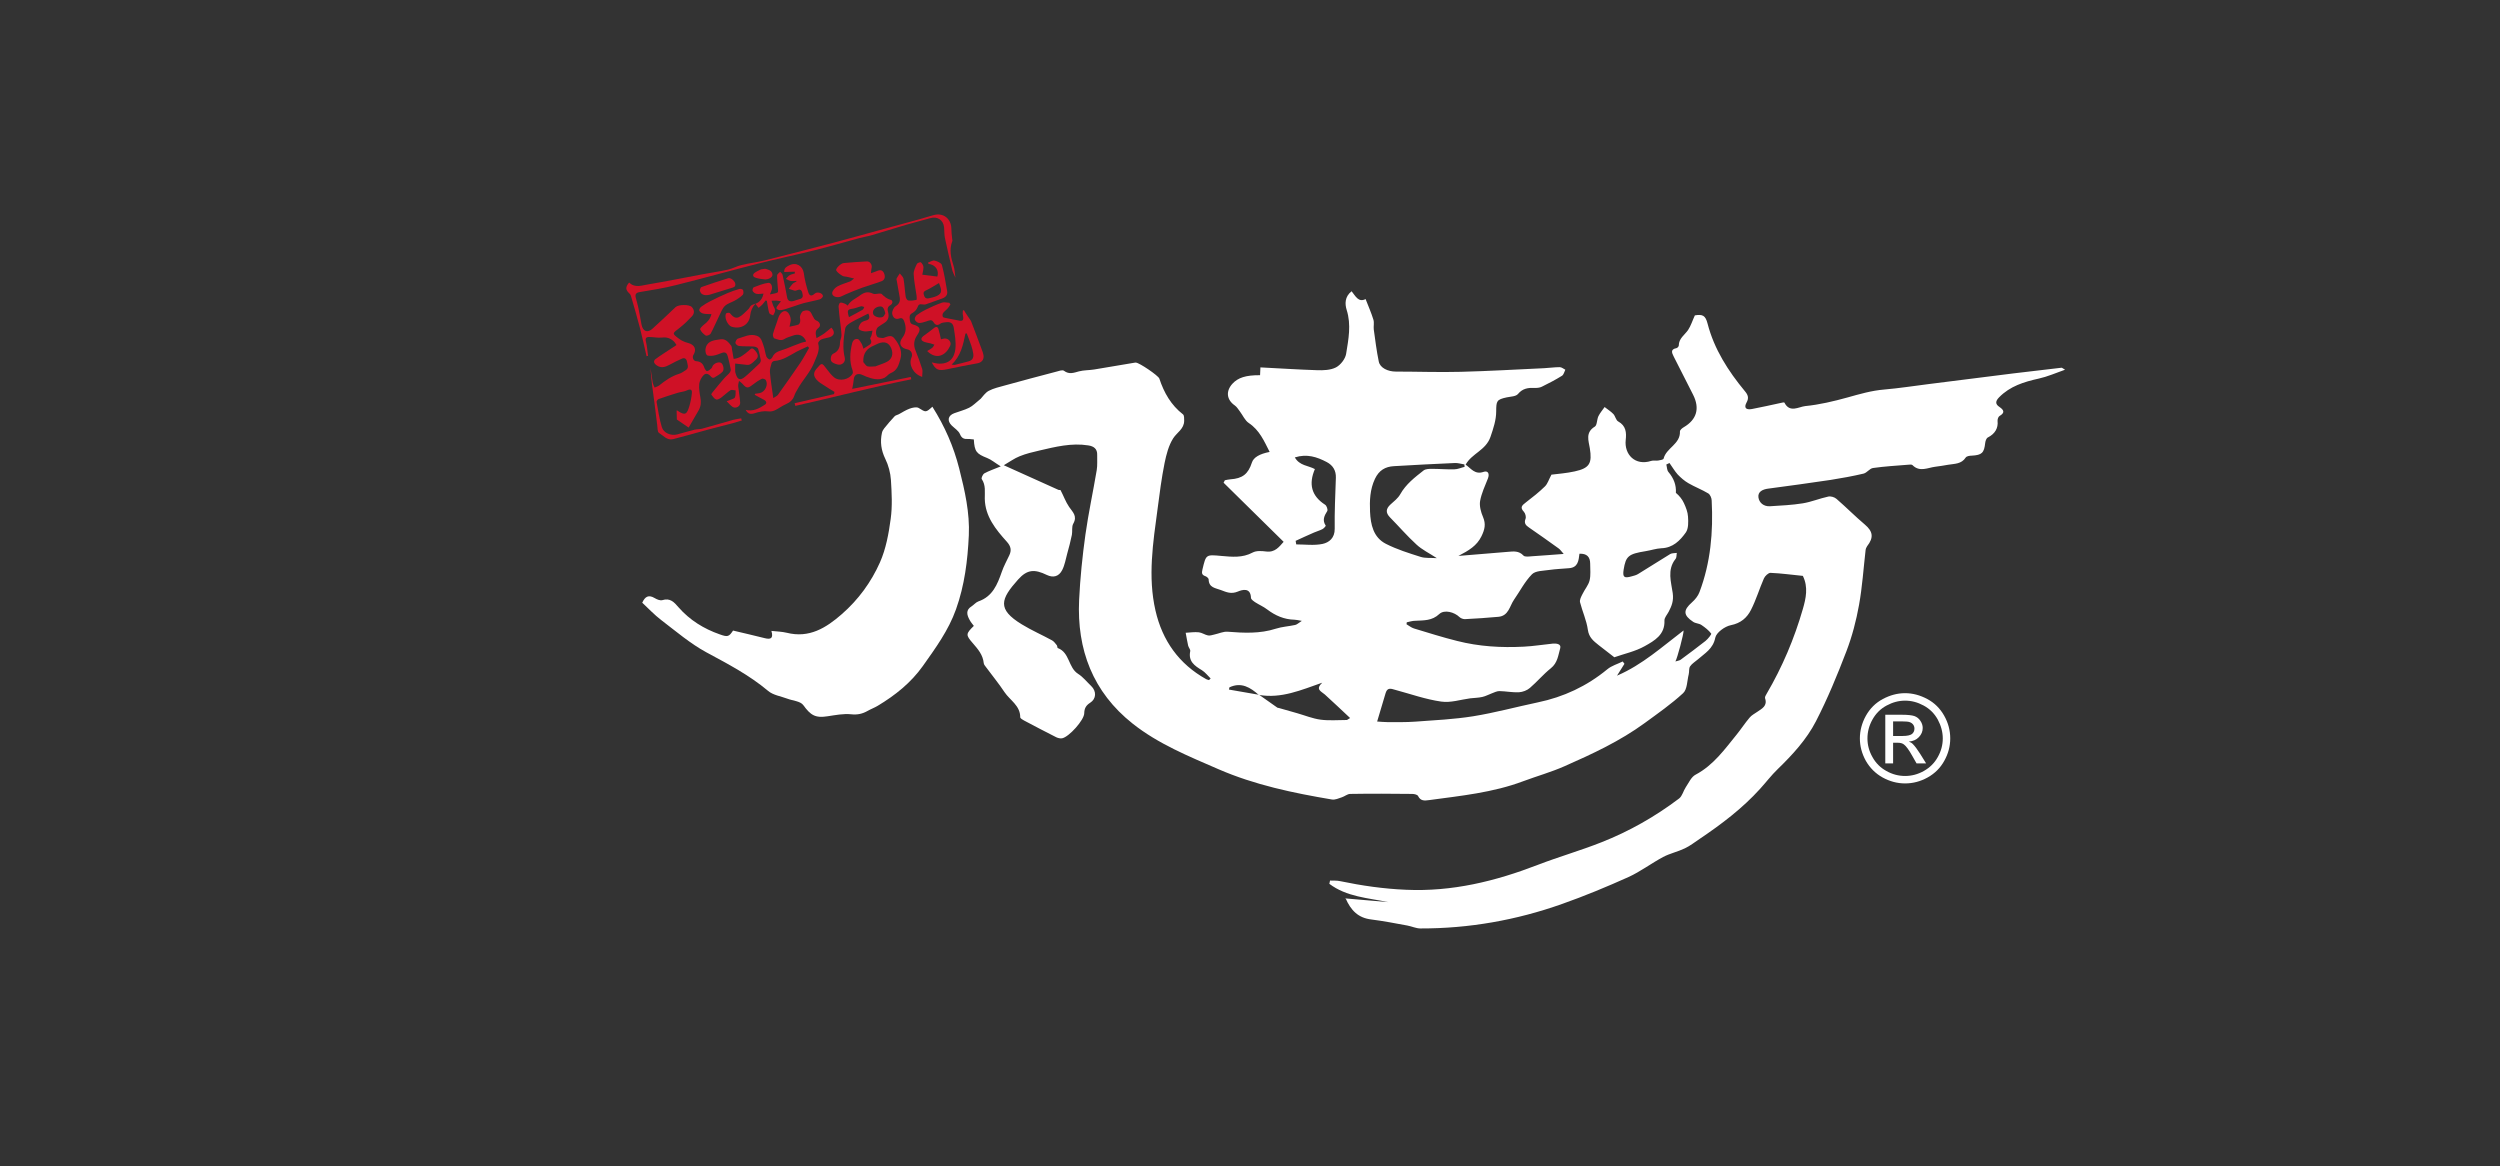 <?xml version="1.0" encoding="UTF-8"?>
<svg id="_圖層_1" data-name="圖層_1" xmlns="http://www.w3.org/2000/svg" version="1.1" viewBox="0 0 214.41 100">
  <rect x="0" y="0" width="214.41" height="100" fill="#333333" stroke="none"/>
  <!-- Generator: Adobe Illustrator 29.6.1, SVG Export Plug-In . SVG Version: 2.1.1 Build 9)  -->
  <defs>
    <style>
      .st0, .st1 {
        fill: #fff;
      }

      .st0, .st2 {
        fill-rule: evenodd;
      }

      .st3 {
        isolation: isolate;
      }

      .st2 {
        fill: #cf1126;
      }
    </style>
  </defs>
  <g class="st3">
    <g id="_圖層_5">
      <path class="st0" d="M115.37,77.05c1.31.11,2.51.21,3.7.32-1.75-.36-3.58-.45-5.06-1.57.02-.09.04-.19.06-.28.29.01.58-.01.86.05,1.87.39,3.74.66,5.65.74,3.96.18,7.67-.73,11.32-2.14,1.79-.69,3.65-1.22,5.44-1.93,2.39-.94,4.62-2.21,6.67-3.76.27-.21.36-.65.56-.95.26-.39.48-.9.85-1.09,1.53-.81,2.49-2.17,3.53-3.45.38-.47.71-.98,1.1-1.44.17-.21.43-.34.66-.5.41-.28.89-.51.67-1.16-.04-.11.07-.28.14-.4,1.34-2.29,2.37-4.72,3.1-7.26.26-.9.48-1.87,0-2.84-.92-.09-1.85-.22-2.78-.26-.18,0-.47.27-.56.48-.39.89-.67,1.84-1.11,2.7-.34.67-.87,1.14-1.73,1.31-.51.1-1.24.63-1.33,1.07-.19.96-.89,1.33-1.49,1.86-.23.2-.51.36-.67.6-.12.18-.06.46-.12.69-.14.55-.12,1.28-.48,1.61-1.02.94-2.17,1.74-3.29,2.56-2.12,1.55-4.49,2.65-6.87,3.7-1.15.51-2.37.85-3.55,1.29-2.6.98-5.35,1.25-8.07,1.62-.38.05-.73.1-.95-.35-.06-.12-.33-.18-.5-.18-1.77-.02-3.55-.03-5.32,0-.24,0-.47.21-.72.29-.27.09-.57.23-.84.19-3.33-.56-6.63-1.25-9.74-2.6-2.55-1.11-5.15-2.16-7.36-3.91-3.42-2.71-4.79-6.35-4.59-10.61.09-1.87.28-3.74.54-5.6.26-1.85.66-3.68.97-5.53.07-.42.03-.87.04-1.3.02-.53-.3-.75-.76-.82-1.44-.23-2.82.12-4.2.44-.57.13-1.15.27-1.69.49-.46.18-.87.49-1.36.77,1.66.75,3.17,1.43,4.68,2.11.06.03.17,0,.19.03.25.47.43.99.73,1.43.31.45.73.79.36,1.44-.15.26-.06.65-.12.96-.11.54-.25,1.08-.4,1.61-.13.48-.21.98-.43,1.41-.29.57-.78.68-1.32.42-1.05-.51-1.68-.48-2.46.39-1.5,1.68-1.83,2.54.32,3.85.83.51,1.73.9,2.59,1.37.16.09.29.27.41.42.05.06.03.22.08.24,1.03.38.89,1.67,1.74,2.21.43.27.76.7,1.13,1.05.46.44.44,1.1-.09,1.43-.36.23-.5.48-.51.9,0,.58-1.31,2.04-1.9,2.15-.15.03-.35-.02-.5-.09-.93-.47-1.85-.95-2.77-1.44-.13-.07-.32-.18-.32-.28,0-1-.88-1.45-1.35-2.15-.49-.74-1.06-1.43-1.59-2.15-.08-.1-.18-.22-.19-.34-.07-.71-.5-1.2-.94-1.71-.62-.71-.6-.8.09-1.48-.12-.16-.26-.32-.36-.51-.24-.43-.35-.85.17-1.17.2-.13.36-.34.58-.42,1.22-.42,1.63-1.45,2.01-2.54.17-.49.42-.94.64-1.41.21-.44.14-.78-.21-1.17-.95-1.05-1.86-2.17-1.89-3.68-.01-.59.1-1.16-.26-1.69-.06-.08.09-.41.22-.49.4-.22.83-.36,1.41-.6-.49-.3-.81-.58-1.17-.72-.91-.36-1.08-.54-1.14-1.59-.16,0-.32-.05-.49-.04-.34.02-.55-.05-.7-.42-.13-.3-.47-.5-.71-.74-.41-.41-.32-.85.22-1.05.43-.16.88-.27,1.28-.47.32-.16.58-.44.99-.77.17-.18.39-.52.69-.68.42-.22.91-.33,1.38-.46,1.46-.4,2.93-.8,4.4-1.18.22-.06.54-.18.67-.08.45.34.84.17,1.29.05.42-.11.87-.09,1.3-.16,1.17-.19,2.34-.39,3.51-.59h.07c.28,0,1.92,1.11,2.01,1.37.4,1.21,1,2.27,2.03,3.07.11.09.1.36.1.54,0,.71-.62,1.01-.94,1.51-.39.61-.59,1.39-.74,2.12-.26,1.3-.43,2.62-.6,3.93-.39,2.9-.85,5.82-.18,8.73.59,2.57,2.01,4.58,4.35,5.88.07.04.16.05.24.08.05-.05.09-.09.14-.14-.25-.24-.46-.53-.75-.71-.63-.38-1.18-.76-1-1.63.03-.14-.14-.31-.18-.48-.08-.36-.14-.73-.21-1.1.38-.02.76-.08,1.13-.04.27.03.52.22.79.27.17.03.36-.04.54-.08.38-.08.77-.27,1.14-.24,1.39.11,2.77.18,4.13-.26.53-.17,1.11-.2,1.66-.32.15-.03.29-.17.57-.35-.34-.06-.49-.1-.63-.1-.88-.02-1.64-.35-2.34-.88-.31-.24-.67-.39-1-.6-.15-.1-.38-.25-.39-.39-.03-.94-.78-.69-1.14-.54-.56.23-.96.05-1.43-.13s-1.05-.2-1.06-.92c0-.09-.16-.23-.27-.27-.32-.11-.34-.26-.26-.59.31-1.29.29-1.27,1.62-1.15.9.08,1.81.18,2.68-.29.31-.17.78-.14,1.16-.09.77.1,1.12-.41,1.5-.83-1.75-1.72-3.45-3.4-5.15-5.07.04-.07.08-.14.11-.21.16-.03.31-.07.47-.08,1.04-.07,1.53-.45,1.85-1.44.14-.44.65-.74,1.52-.91-.47-.93-.87-1.87-1.79-2.48-.33-.22-.51-.66-.76-.99-.14-.18-.26-.39-.43-.51-.71-.49-.8-1.22-.21-1.87.48-.52,1.15-.74,2.37-.73.01-.21.02-.42.03-.67,1.63.08,3.23.19,4.84.24.55.02,1.17,0,1.64-.24.4-.21.8-.73.87-1.16.2-1.24.45-2.49.05-3.76-.16-.51-.18-1.14.42-1.61.33.4.58.99,1.2.67.24.62.49,1.18.67,1.77.08.26,0,.56.03.83.13.92.24,1.85.43,2.76.11.55.79.86,1.46.86,1.86,0,3.72.07,5.58.02,2.38-.06,4.75-.2,7.13-.31.45-.02.9-.09,1.35-.09.16,0,.32.14.48.22-.09.18-.14.43-.29.52-.56.35-1.14.65-1.73.94-.18.09-.42.11-.63.1-.54-.02-1.01.04-1.41.52-.18.22-.63.22-.96.29-.89.19-.9.32-.91,1.21,0,.73-.24,1.45-.49,2.18-.4,1.16-1.59,1.41-2.13,2.38.47.34.8.88,1.54.62.38-.13.53.16.37.57-.25.63-.55,1.27-.67,1.93-.07.43.07.95.25,1.37.26.61.15,1.07-.13,1.65-.4.82-1.08,1.22-1.98,1.69,1.55-.13,2.89-.24,4.24-.35.48-.04.94-.11,1.34.32.12.13.47.08.71.06.86-.05,1.73-.13,2.74-.2-.19-.21-.29-.37-.43-.47-.84-.61-1.7-1.21-2.55-1.8-.28-.19-.44-.37-.29-.75.06-.16-.02-.46-.14-.59-.38-.4-.14-.57.18-.82.56-.43,1.12-.87,1.63-1.37.22-.22.32-.57.55-1,.55-.07,1.28-.12,2-.28,1.28-.28,1.5-.7,1.29-1.99-.1-.63-.4-1.35.43-1.85.2-.12.17-.61.31-.9.14-.28.35-.52.53-.78.25.2.53.37.75.6.17.18.22.54.42.64.67.37.71.96.64,1.58-.14,1.25.81,2.25,2.19,1.8.18-.06.4,0,.59-.03.17-.03.45-.07.47-.17.23-.92,1.45-1.24,1.4-2.33,0-.12.19-.28.33-.36,1.11-.65,1.39-1.61.8-2.78-.55-1.09-1.1-2.18-1.66-3.27-.16-.32-.31-.63.23-.73.08-.01.2-.15.2-.22,0-.62.51-.91.8-1.34.24-.36.37-.8.58-1.25.66-.11.91,0,1.09.71.57,2.2,1.77,4.06,3.19,5.78.27.32.38.58.15.99-.24.44-.05.65.47.55.81-.15,1.62-.34,2.42-.51.12-.03.34-.08.36-.04.45.91,1.23.36,1.78.3,1.22-.12,2.44-.41,3.63-.74,1.04-.29,2.06-.59,3.15-.68,1.28-.11,2.55-.31,3.83-.47,2.41-.3,4.81-.61,7.22-.91,1.38-.17,2.77-.33,4.16-.49.05,0,.1.06.3.17-.82.29-1.52.6-2.25.76-1.27.28-2.47.65-3.41,1.61-.3.31-.36.57.04.83.38.26.48.49,0,.77-.11.06-.18.29-.17.42.07.62-.22,1.11-.83,1.42-.13.06-.21.3-.23.47-.09.86-.29,1.04-1.14,1.09-.18,0-.45.04-.53.16-.37.57-.95.53-1.5.62-.37.06-.73.13-1.1.17-.66.08-1.35.49-1.97-.14-.07-.07-.26-.04-.38-.03-1,.08-2.01.14-3,.28-.29.04-.52.41-.81.48-.93.22-1.88.39-2.82.54-1.79.27-3.58.51-5.37.75-.46.06-.89.26-.83.74.06.47.45.8.99.77.94-.06,1.88-.1,2.81-.25.74-.12,1.45-.42,2.19-.58.22-.05.54.05.71.2.83.72,1.6,1.5,2.44,2.21.68.58.77,1.1.18,1.85-.07.1-.12.23-.13.35-.18,1.56-.28,3.13-.56,4.68-.24,1.34-.59,2.69-1.08,3.97-.78,2.04-1.62,4.08-2.62,6.02-.8,1.55-2,2.86-3.27,4.09-.55.53-1.01,1.14-1.52,1.7-1.52,1.68-3.31,3.03-5.18,4.29-.42.28-.82.6-1.27.81-.6.29-1.27.43-1.86.74-1.01.54-1.94,1.25-2.97,1.72-1.87.84-3.77,1.63-5.7,2.31-3.92,1.39-7.98,2.11-12.15,2.1-.37,0-.74-.18-1.12-.25-1.03-.19-2.06-.39-3.09-.52-1.1-.13-1.75-.75-2.22-1.85l-.03.04ZM107.97,59.61c-.73-.65-1.51-1.14-2.53-.66-.01.06-.03.13-.04.19.86.15,1.73.3,2.59.45.52.37,1.04.73,1.56,1.1.03.02.08.02.13.03.53.15,1.05.3,1.58.45.66.19,1.32.46,1.99.55.74.1,1.5.03,2.25.03.05,0,.1-.06.29-.17-.75-.7-1.45-1.37-2.17-2.02-.3-.27-.84-.42-.22-1.01-1.81.63-3.51,1.38-5.42,1.05h0ZM138.72,57.93c2.13-.92,3.82-2.45,5.67-3.86.02.3-.54,2.38-.7,2.66.18-.06.34-.07.45-.15.72-.53,1.43-1.06,2.13-1.61.21-.17.53-.57.49-.63-.22-.29-.53-.53-.84-.74-.21-.14-.51-.13-.71-.27-.86-.57-.86-1-.1-1.67.27-.24.52-.55.64-.87.96-2.53,1.19-5.17,1.05-7.86,0-.21-.13-.51-.29-.61-.55-.33-1.16-.56-1.71-.88-.33-.19-.64-.46-.91-.74-.27-.3-.47-.66-.71-.99-.09.04-.18.09-.27.13.06.22.05.49.18.64.46.54.68,1.12.64,1.79.3.25.54.55.69.88.17.37.33.77.35,1.16.03.45.05,1.02-.19,1.36-.49.69-1.11,1.32-2.09,1.35-.45.02-.9.18-1.35.25-1.48.24-1.7.42-1.89,1.58-.1.65.03.77.69.58.19-.05.39-.1.55-.2.92-.56,1.83-1.15,2.75-1.71.15-.09.38-.07.57-.1-.04.18,0,.4-.12.53-.73.92-.36,1.99-.23,2.92.09.67-.09,1.1-.35,1.6-.13.25-.37.5-.36.75.05,1.22-.86,1.73-1.68,2.19-.81.46-1.77.66-2.62.96-.42-.33-.88-.68-1.34-1.04-.44-.35-.84-.66-.93-1.32-.11-.8-.47-1.57-.67-2.36-.05-.21.1-.48.21-.7.19-.4.51-.76.61-1.17.11-.46.05-.96.05-1.44,0-.58-.29-.88-.92-.85-.07.59-.12,1.18-.89,1.24-.57.05-1.14.07-1.7.15-.51.08-1.17.06-1.48.37-.62.63-1.03,1.45-1.54,2.18-.38.55-.46,1.39-1.34,1.47-.96.09-1.92.15-2.88.2-.15,0-.34-.07-.45-.17-.45-.44-1.31-.67-1.74-.27-.62.59-1.33.54-2.06.58-.24,0-.49.08-.73.13,0,.06-.02.11-.02.17.21.12.41.29.64.36,1.23.37,2.45.76,3.7,1.07,1.88.48,3.79.59,5.72.49.83-.04,1.65-.18,2.47-.26.32-.03.76.02.65.4-.17.59-.22,1.25-.8,1.71-.64.51-1.17,1.15-1.8,1.69-.24.21-.61.35-.93.37-.56.03-1.13-.09-1.69-.1-.22,0-.44.12-.66.2-.27.1-.52.24-.79.3-.34.08-.69.08-1.04.12-.83.11-1.69.4-2.5.28-1.33-.19-2.62-.65-3.92-1-.34-.09-.68-.26-.84.26-.23.79-.47,1.57-.73,2.45.31.02.59.05.86.05.81,0,1.61.02,2.42-.04,1.65-.12,3.32-.2,4.95-.46,1.86-.3,3.69-.8,5.54-1.19,2.22-.46,4.21-1.39,5.97-2.84.37-.31.88-.45,1.32-.67.05.06.1.13.15.2-.21.33-.41.66-.64,1.02l.04-.02ZM123.23,47.87c-.67-.44-1.28-.73-1.75-1.17-.8-.73-1.51-1.56-2.27-2.33-.38-.39-.36-.73.04-1.1.3-.27.65-.54.84-.88.49-.87,1.25-1.45,2-2.04.18-.14.49-.14.74-.14.63,0,1.27.06,1.9.04.29,0,.58-.14.88-.21,0-.07-.01-.14-.02-.21-.27-.04-.54-.13-.8-.12-1.75.08-3.49.16-5.24.27-.74.04-1.28.35-1.63,1.09-.43.92-.46,1.86-.42,2.82.05,1.09.28,2.2,1.36,2.75.94.48,1.97.8,2.98,1.12.41.13.88.07,1.39.11ZM111.12,46.39c.02.1.03.2.05.3.75,0,1.53.11,2.25-.04.57-.12,1.06-.51,1.05-1.3-.02-1.46.05-2.92.1-4.38.02-.61-.25-1.06-.78-1.34-.84-.44-1.7-.73-2.74-.4.41.72,1.15.69,1.72,1-.54,1.26-.32,2.29.88,3.06.13.08.25.43.18.54-.26.41-.44.79-.13,1.25.02.03-.16.24-.28.3-.23.12-.49.19-.72.29-.53.23-1.05.47-1.57.71h-.01Z"/>
      <path class="st0" d="M79.97,34.89c1.06,1.68,1.82,3.41,2.3,5.31.48,1.89.91,3.79.82,5.72-.1,2.14-.36,4.27-1.1,6.34-.65,1.82-1.76,3.33-2.85,4.87-1.02,1.43-2.36,2.5-3.86,3.4-.28.17-.59.28-.87.44-.44.25-.87.35-1.41.29-.66-.07-1.35.07-2.02.17-1.06.17-1.46-.09-2.09-.96-.25-.34-.9-.37-1.37-.55-.56-.21-1.22-.3-1.65-.67-1.62-1.36-3.45-2.31-5.3-3.31-1.38-.75-2.6-1.8-3.86-2.76-.58-.44-1.09-.99-1.63-1.49.25-.54.55-.7,1.06-.4.2.12.48.24.67.18.66-.21,1.01.18,1.37.6.97,1.11,2.18,1.86,3.56,2.34.67.24.78.2,1.13-.33.91.22,1.81.42,2.71.65.51.13.77.04.58-.62.47.05.9.06,1.32.16,1.92.48,3.36-.41,4.72-1.6,1.42-1.24,2.52-2.75,3.27-4.44.51-1.15.75-2.46.92-3.73.15-1.09.09-2.22.02-3.33-.04-.61-.21-1.26-.48-1.81-.36-.74-.46-1.46-.29-2.24.03-.14.11-.28.2-.39.28-.35.57-.69.88-1.02.08-.09.22-.11.34-.17.32-.17.62-.37.95-.49.24-.09.6-.17.78-.06.62.38.6.41,1.18-.11h0Z"/>
      <path class="st2" d="M63.65,36.05c-.26.08-.53.17-.79.24-.76.2-1.51.39-2.27.59-.95.26-1.9.54-2.85.78-.53.14-.86-.31-1.23-.54-.14-.09-.11-.46-.15-.71-.09-.66-.16-1.33-.25-2-.13-.95-.27-1.9-.32-2.86.06.43.12.85.19,1.28.03.14.1.27.16.41.13-.06.28-.1.39-.18.53-.43,1.08-.81,1.74-1.01.1-.03.19-.08.27-.13.5-.29.52-.34.38-.91-.06-.26-.22-.35-.44-.25-.36.16-.71.33-1.05.52-.38.21-.74.32-1.13.04-.22-.16-.3-.36-.07-.53.46-.34.95-.64,1.43-.96.12-.08.24-.16.36-.24-.08-.11-.14-.23-.24-.32-.28-.26-.6-.37-1-.32-.36.04-.72-.04-1.09-.05-.28,0-.37.11-.29.41.1.39.12.81.18,1.21-.04,0-.09.02-.13.03-.18-.79-.35-1.58-.55-2.36-.24-.94-.52-1.88-.79-2.82-.02-.08-.08-.16-.15-.22-.32-.3-.33-.54,0-.92.5.5,1.09.24,1.63.16,1.51-.25,3.01-.56,4.52-.84.78-.15,1.57-.26,2.34-.43.39-.09.75-.3,1.14-.39.66-.16,1.35-.24,2.01-.4,1.95-.49,3.89-.99,5.83-1.5,1.27-.33,2.54-.7,3.81-1.04,1.22-.33,2.44-.67,3.66-1,.4-.11.8-.25,1.2-.35.8-.21,1.46.31,1.49,1.13,0,.3.04.6.07.9,0,.08.04.16.01.22-.28.73-.11,1.43.12,2.14.09.28.09.59.15.99-.12-.28-.22-.46-.27-.66-.22-.91-.44-1.83-.63-2.75-.06-.29-.04-.6-.07-.9-.06-.64-.57-.98-1.19-.8-.69.2-1.38.37-2.07.57-.97.29-1.94.59-2.91.88-.36.11-.74.16-1.1.26-1.22.33-2.44.69-3.67,1-1.67.42-3.35.77-5.02,1.19-2.35.6-4.68,1.25-7.03,1.84-1.03.26-2.08.43-3.12.6-.32.05-.4.2-.34.46.07.32.18.63.24.95.1.46.17.92.26,1.38.12.59.5.74.94.35.67-.6,1.32-1.23,1.98-1.85.24-.23,1.18-.25,1.4,0,.23.25.23.55,0,.79-.34.36-.69.71-1.07,1-.62.47-.65.46-.04.92.22.17.5.29.77.36.57.14.77.55.47,1.03-.13.21,0,.53.25.54.37.02.57.21.68.54.04.12.17.32.24.31.14-.02.27-.15.38-.25.05-.04.06-.13.1-.2.15-.24.52-.37.72-.26.18.1.3.58.13.76-.2.21-.48.36-.73.51-.05.03-.2,0-.24-.07-.18-.22-.43-.37-.64-.16-.2.19-.36.5-.39.77-.04.38.03.78.1,1.17.08.39.04.75-.15,1.09-.27.48-.55.95-.86,1.48-.4-.27-.72-.49-1.01-.69,0-.28-.02-.53-.02-.77.02,0,.05-.02.06,0,.7.49.82.28,1.02-.34.12-.39.2-.79.23-1.19.02-.24-.11-.35-.4-.21-.26.13-.58.14-.86.23-.54.17-1.08.34-1.61.53-.07.03-.17.17-.16.24.13.72.24,1.46.45,2.16.15.51.78.76,1.31.63.5-.13,1-.29,1.5-.41.21-.05.43-.03.63-.08.89-.24,1.78-.51,2.67-.76.23-.06.47-.09.7-.13.02.07.03.14.05.21l.03-.04Z"/>
      <path class="st2" d="M63.93,35.15c.67.17,1.19-.13,1.67-.44.2-.13.13-.32-.1-.43-.26-.13-.51-.28-.77-.42,0-.03.02-.06.03-.09.14-.02.28-.03.41-.06.45-.1.74-.71.51-1.11-.05-.08-.26-.15-.33-.12-.28.14-.54.31-.79.51-.42.33-.54.33-.89-.08-.08-.09-.19-.16-.29-.24-.03.15-.08.3-.07.45.05.48.14.95.17,1.42.02.32-.4.54-.66.35-.17-.12-.31-.29-.5-.48.15-.05.24-.08.32-.12.14-.06.34-.1.39-.21.08-.18.05-.4.06-.6-.15,0-.33-.08-.43-.02-.28.18-.51.42-.78.62-.13.1-.34.22-.46.18-.17-.06-.29-.26-.41-.41-.02-.03.04-.14.09-.19.32-.4.65-.8.98-1.18.14-.17.33-.31.47-.48.07-.08.14-.22.12-.32-.06-.38-.16-.74-.25-1.11-.07-.28-.21-.42-.52-.3-.24.09-.47.19-.72.23-.2.03-.51.04-.58-.07-.11-.16-.13-.45-.06-.65.19-.59.76-.6,1.25-.68.43-.07.69.25.92.55.06.08.05.21.07.32.05.26.09.52.14.81.55-.05.9-.38,1.27-.68.17-.14.27-.35.51-.1.32.33.38.59.16.81-.17.16-.34.35-.55.45-.15.07-.36.02-.54,0-.24-.02-.48-.05-.72-.08,0,.22,0,.44,0,.66,0,.07.03.15.05.22.15.51.38.6.79.26.43-.36.84-.76,1.25-1.15.06-.06.12-.19.11-.27-.06-.34-.13-.68-.24-1-.03-.09-.23-.17-.35-.18-.43-.03-.86,0-1.29-.05-.11-.01-.3-.17-.3-.26,0-.13.11-.34.22-.37.53-.15,1.04-.45,1.62-.24.4.14.45.52.57.84.11.3.14.62.24.92.04.11.16.23.27.27.06.02.22-.11.26-.21.22-.51.74-.54,1.16-.71.44-.19.89-.35,1.34-.52.11-.04.23-.06.36-.08,0-.03.01-.07,0-.1-.24-.47-.62-.61-1.13-.42-.24.09-.49.15-.7.28-.31.2-.59.03-.87-.05-.07-.02-.15-.26-.12-.37.13-.47.32-.92.46-1.39.12-.38.4-.64.65-.57.26.07.48.58.4.89-.03.12-.05.24-.09.44.31-.07.56-.11.78-.19.07-.03.13-.19.14-.29.02-.15-.06-.31-.01-.45.05-.16.15-.38.28-.42.22-.07.51-.11.67.18.09.15.15.32.25.47.04.07.11.13.17.16.33.11.46.45.2.65-.33.25-.23.51-.16.87.24-.15.47-.26.67-.41.21-.15.4-.33.6-.49.34.36.27.7-.18.83-.23.07-.48.09-.7.19-.11.05-.27.24-.25.33.17.61-.13,1.1-.34,1.63-.34.86-1,1.51-1.43,2.3-.1.18-.21.35-.27.54-.13.4-.41.61-.78.77-.28.12-.53.32-.81.46-.2.1-.39.17-.67.13-.37-.05-.79.04-1.15.16-.35.11-.58.07-.77-.29h-.03ZM69.39,29.84s-.07-.09-.11-.13c-.31.15-.64.28-.94.44-.62.34-1.2.76-1.94.81-.08,0-.19.1-.22.17-.07.25-.17.52-.15.77.06.72.18,1.44.29,2.24.14-.1.32-.16.4-.28.65-.91,1.3-1.83,1.93-2.76.27-.4.49-.84.74-1.26Z"/>
      <path class="st2" d="M73.05,33.36c1.76-.36,3.41-.69,5.06-1.03.01.07.03.13.04.2-3.34.67-6.63,1.54-9.94,2.28-.02-.08-.04-.16-.06-.23,1.13-.26,2.25-.52,3.38-.78.01-.06.03-.12.04-.19-.28-.17-.56-.33-.82-.51-.26-.17-.54-.32-.73-.55-.29-.35-.25-.62.03-.95.44-.51.43-.51.86.06.19.25.38.5.62.7.46.38,1.3.2,1.59-.31.04-.07.03-.2,0-.28-.28-.77-.23-1.54-.04-2.32.07-.27.25-.42.48-.37.13.03.24.24.33.39.07.11.1.25.16.44.2-.13.36-.23.52-.34.22-.15.17-.33.06-.53-.02-.04.07-.15.1-.23.04-.13.06-.26.1-.45-.29.03-.49.08-.68.06-.18-.02-.44-.09-.5-.21-.06-.12.07-.36.18-.5.09-.11.27-.18.43-.22.32-.08.37-.26.21-.6-.38.19-.76.38-1.13.57-.21.11-.42.22-.61.37-.11.08-.22.22-.24.34-.14.83-.25,1.67-.04,2.51.09.37-.25.68-.62.58-.52-.14-.65-.29-.55-.69.02-.09.11-.2.19-.24.39-.17.57-.5.57-.94,0-.22.14-.44.13-.65-.02-.44-.09-.89-.14-1.33-.04-.37-.09-.74-.11-1.12,0-.11.07-.31.14-.33.12-.03.28.04.41.09.08.03.14.09.23.16.25-.43.67-.59,1.02-.85.42-.31.72-.38,1.16-.17.13.06.32,0,.49-.01.09,0,.2-.01.25.04.22.21.43.41.76.49.21.05.2.33,0,.45-.3.16-.28.38-.21.64.1.39,0,.7-.35.91-.17.1-.34.22-.5.33-.19.13-.27.57-.09.83.08.1.31.11.48.12.09,0,.19-.06.29-.09.46-.16.59-.07.87.34.33.49.52.99.35,1.56-.14.48-.26.98-.83,1.2-.2.08-.34.3-.53.4-.53.25-1.06.09-1.57-.1-.15-.06-.3-.14-.45-.19-.35-.11-.6.08-.62.44-.02.26-.08.51-.14.84l-.03-.03ZM75.11,31.41c.33-.13.63-.22.9-.35.49-.23.64-.69.42-1.2-.2-.48-.57-.61-1.11-.4-.13.05-.25.13-.38.18-.62.25-.92.69-.9,1.34.03.97,0,.06,0,.07.12.13.22.33.36.37.24.05.5,0,.7,0h.01ZM75.93,26.87c-.13-.53-.26-.64-.58-.57-.34.08-.54.33-.47.61.05.22.5.4.81.28.13-.05.2-.25.24-.32ZM72.81,27.2c.42-.22.8-.42,1.18-.64.07-.04.09-.15.13-.23-.09-.02-.19-.08-.27-.06-.23.05-.45.16-.69.2-.48.07-.53.12-.35.73Z"/>
      <path class="st2" d="M79.08,32.32c-.77-.25-1.17-1.06-.91-1.65.14-.32-.03-.65-.36-.71-.57-.11-.78-.51-.42-.99.35-.47.34-.92.15-1.43-.07-.19-.18-.31-.4-.23-.4.15-.58-.15-.62-.4-.03-.2.12-.54.3-.65.35-.22.4-.48.33-.83-.08-.44-.15-.87-.23-1.31-.01-.08-.05-.17-.03-.22.08-.16.18-.3.28-.45.11.15.29.29.32.45.09.52.11,1.05.19,1.57.02.11.13.29.22.3.23.03.47,0,.7-.05.03,0,.03-.23.01-.35-.09-.62-.22-1.25-.25-1.87-.01-.29.15-.59.28-.87.04-.08.3-.17.34-.13.11.1.22.27.22.42,0,.22-.07.45-.1.64.48.06.89.11,1.29.16.17-.53-.16-1.02-.76-1.09-.01-.04-.03-.07-.04-.11.19-.06.4-.21.56-.17.23.05.58.2.63.38.2.73.32,1.48.45,2.23.06.33-.12.54-.45.65-.46.15-.92.34-1.38.49-.1.03-.23.02-.34,0-.21-.03-.3.03-.37.25-.07.2-.26.4-.45.5-.24.13-.24.29-.22.5.02.22.03.42.31.49.59.16.68.41.33.91-.28.41-.33.83-.15,1.29.21.53.41,1.06.58,1.6.06.18,0,.4,0,.65v.03ZM80.54,24.27c-.37.21-.69.43-1.05.6-.19.09-.32.15-.27.37.05.21.14.4.41.35.23-.05.47-.1.68-.19.39-.17.48-.4.34-.79-.04-.12-.08-.23-.12-.34h.01Z"/>
      <path class="st2" d="M81.52,26.1c-.09.13-.16.27-.27.38-.12.13-.27.23-.37.37-.05.08-.06.22-.02.32.02.06.16.08.24.1.3.07.61.11.92.18.49.12.68.13.56-.43-.03-.12,0-.26,0-.39.03,0,.06-.02.09-.03.04.07.08.15.13.22.09.14.19.28.28.42.07.11.17.22.22.35.31.81.62,1.62.92,2.44.05.14.11.29.13.44.05.38-.15.62-.53.69-.85.16-1.7.31-2.55.5-.77.17-1.01.09-1.36-.58.2.04.34.08.49.1,1,.09,1.45-.45,1.54-1.27.06-.59-.05-1.2-.14-1.79-.07-.42-.29-.54-.71-.48-.15.02-.32.03-.44.12-.26.19-.44.12-.59-.13-.17-.28-.39-.13-.6-.07s-.43.15-.64.14c-.13,0-.31-.15-.36-.28-.04-.1.06-.31.16-.39.24-.18.5-.34.77-.47.46-.22.92-.44,1.39-.6.19-.07.43,0,.64.01.02.04.04.08.07.12h.03ZM81.6,31.26c.13.02.22.05.3.03.39-.09.78-.2,1.17-.3.35-.09.45-.34.4-.66-.04-.24-.09-.47-.17-.7-.12-.35-.26-.69-.39-1.04-.04,0-.08.01-.11.02-.2.96-.39,1.92-1.19,2.66h-.01Z"/>
      <path class="st2" d="M64.78,26.06c.39-.15.61-.44.7-.88-.23.01-.42.06-.6.02-.12-.02-.27-.13-.33-.25-.04-.07.03-.29.09-.31.41-.15.82-.33,1.24-.38.25-.03.37.27.32.54-.02.11-.08.21-.17.45.28-.07.5-.07.66-.17.07-.04.03-.27.02-.41-.02-.35-.07-.7-.06-1.05,0-.11.17-.21.26-.31.07.09.19.17.21.28.14.63.27,1.26.38,1.89.06.33.25.41.54.34.17-.04.33-.12.51-.16.37-.08.32-.31.25-.58-.09-.32-.29-.25-.5-.17-.05.02-.1.03-.15.02-.17-.05-.33-.11-.5-.16.11-.15.21-.31.34-.44.09-.09.24-.11.36-.24-.18,0-.36.03-.53,0-.15-.02-.28-.11-.42-.17.11-.11.2-.25.33-.32.13-.08.29-.1.44-.15,0-.05,0-.1-.01-.15-.3,0-.59.02-.9.03-.03-.37.22-.46.42-.57.59-.31,1.17.03,1.26.68.07.54.21,1.07.37,1.59.11.37.29.4.58.14.21-.18.67-.04.69.22,0,.09-.16.25-.27.28-.45.13-.91.2-1.36.32-.53.15-1.04.35-1.56.51-.17.05-.34.1-.52.1-.1,0-.27-.1-.28-.16-.01-.1.09-.21.16-.31.07-.1.15-.19.23-.29-.13-.02-.26-.05-.39-.06-.12,0-.24,0-.42.01.06.17.1.3.14.42.06.14.17.28.17.42s-.11.28-.17.42c-.11-.06-.29-.1-.33-.19-.08-.21-.1-.45-.15-.68-.02-.13-.04-.25-.06-.38-.04-.01-.07-.02-.11-.03-.09.12-.18.24-.28.35-.1.1-.21.19-.32.28-.09-.12-.19-.23-.28-.35h0Z"/>
      <path class="st2" d="M73.27,23.89c-.28-.07-.46-.11-.63-.15-.13-.03-.29-.02-.4-.09-.19-.12-.41-.26-.52-.45-.08-.15.38-.62.65-.64.66-.06,1.33-.11,1.99-.14.27-.01.47.32.39.57-.03.11-.03.23-.05.44.23-.09.4-.13.55-.2.3-.13.49-.02.59.26s.03.53-.24.63c-.56.21-1.14.37-1.7.57-.45.16-.9.36-1.34.54-.16.07-.32.16-.48.22-.33.11-.73-.04-.71-.32.02-.2.24-.45.44-.56.34-.19.73-.29,1.09-.43.1-.04.17-.12.35-.25h.02Z"/>
      <path class="st2" d="M61.04,26.94c-.3-.01-.53,0-.74-.05-.13-.03-.28-.14-.33-.26-.03-.08.08-.26.18-.33.24-.18.5-.33.77-.47.48-.24.97-.48,1.47-.69.33-.14.68-.26,1.03-.36.09-.03.29.03.31.1.04.12.05.33-.03.41-.19.19-.43.34-.66.48-.28.16-.63.25-.86.46-.23.22-.35.56-.5.86-.25.5-.46,1.03-.73,1.52-.06.11-.34.22-.42.17-.2-.13-.39-.32-.48-.53-.03-.08.2-.31.34-.42.31-.23.54-.5.63-.91l.02.02Z"/>
      <path class="st2" d="M79.51,30.11c.16-.1.31-.17.43-.27.09-.07.14-.19.2-.28-.11-.04-.22-.08-.33-.11-.22-.06-.46-.07-.65-.18-.21-.12-.16-.31.03-.45.31-.23.63-.45.93-.7.18-.14.31-.07.36.08.09.28.14.57.22.9.12-.03.21-.06.31-.07.35-.02.62.32.48.63-.36.8-1.15,1.25-1.97.45h0Z"/>
      <path class="st2" d="M60.77,25.29c-.36.09-.71-.05-.74-.38,0-.1.06-.27.13-.29.76-.27,1.53-.52,2.3-.76.21-.06.56.23.6.47.05.3-.18.32-.37.38-.6.19-1.21.37-1.91.59h0Z"/>
      <path class="st2" d="M64.78,26.06c-.26.28-.39.58-.44.99-.08.8-.79,1.2-1.57.98-.36-.1-.68-.81-.5-1.14.03-.06.28-.09.32-.04.21.25.45.51.78.35.3-.15.54-.43.79-.66.1-.09.15-.24.25-.33.1-.08.24-.11.36-.16h.01Z"/>
      <path class="st2" d="M65.29,23.1c.18-.02.29-.06.38-.04.26.08.56.15.58.5.01.22-.34.43-.67.4-.26-.02-.52-.06-.77-.14-.26-.08-.29-.27-.08-.43.19-.13.41-.22.56-.3h0Z"/>
      <path class="st1" d="M163.39,59.45c.65,0,1.28.17,1.9.5s1.1.81,1.45,1.43c.35.62.52,1.27.52,1.95s-.17,1.31-.51,1.92c-.34.62-.82,1.09-1.43,1.43-.61.34-1.26.51-1.93.51s-1.31-.17-1.93-.51c-.61-.34-1.09-.82-1.44-1.43-.34-.62-.51-1.26-.51-1.92s.17-1.32.52-1.95c.35-.62.83-1.1,1.45-1.43s1.25-.5,1.9-.5M163.39,60.09c-.55,0-1.07.14-1.59.42-.52.28-.92.68-1.21,1.2-.29.52-.43,1.06-.43,1.62s.14,1.09.43,1.6c.28.51.68.91,1.19,1.19.51.29,1.05.43,1.61.43s1.09-.14,1.61-.43c.51-.29.91-.68,1.19-1.19.29-.51.43-1.05.43-1.6s-.15-1.1-.43-1.62c-.29-.52-.69-.92-1.21-1.2-.52-.28-1.04-.42-1.59-.42M161.69,65.46v-4.16h1.43c.49,0,.84.04,1.06.11.22.08.39.21.52.41.13.19.2.4.2.61,0,.3-.11.56-.33.79s-.5.35-.86.38c.15.06.27.13.35.22.17.17.37.44.62.83l.51.82h-.82l-.37-.65c-.29-.52-.53-.84-.71-.97-.12-.1-.3-.15-.54-.15h-.39v1.77h-.67,0ZM162.36,63.12h.82c.39,0,.65-.06.8-.17.14-.12.21-.27.21-.46,0-.12-.03-.23-.1-.33-.07-.1-.16-.17-.29-.22-.12-.05-.34-.07-.68-.07h-.76v1.26h0Z"/>
    </g>
  </g>
</svg>